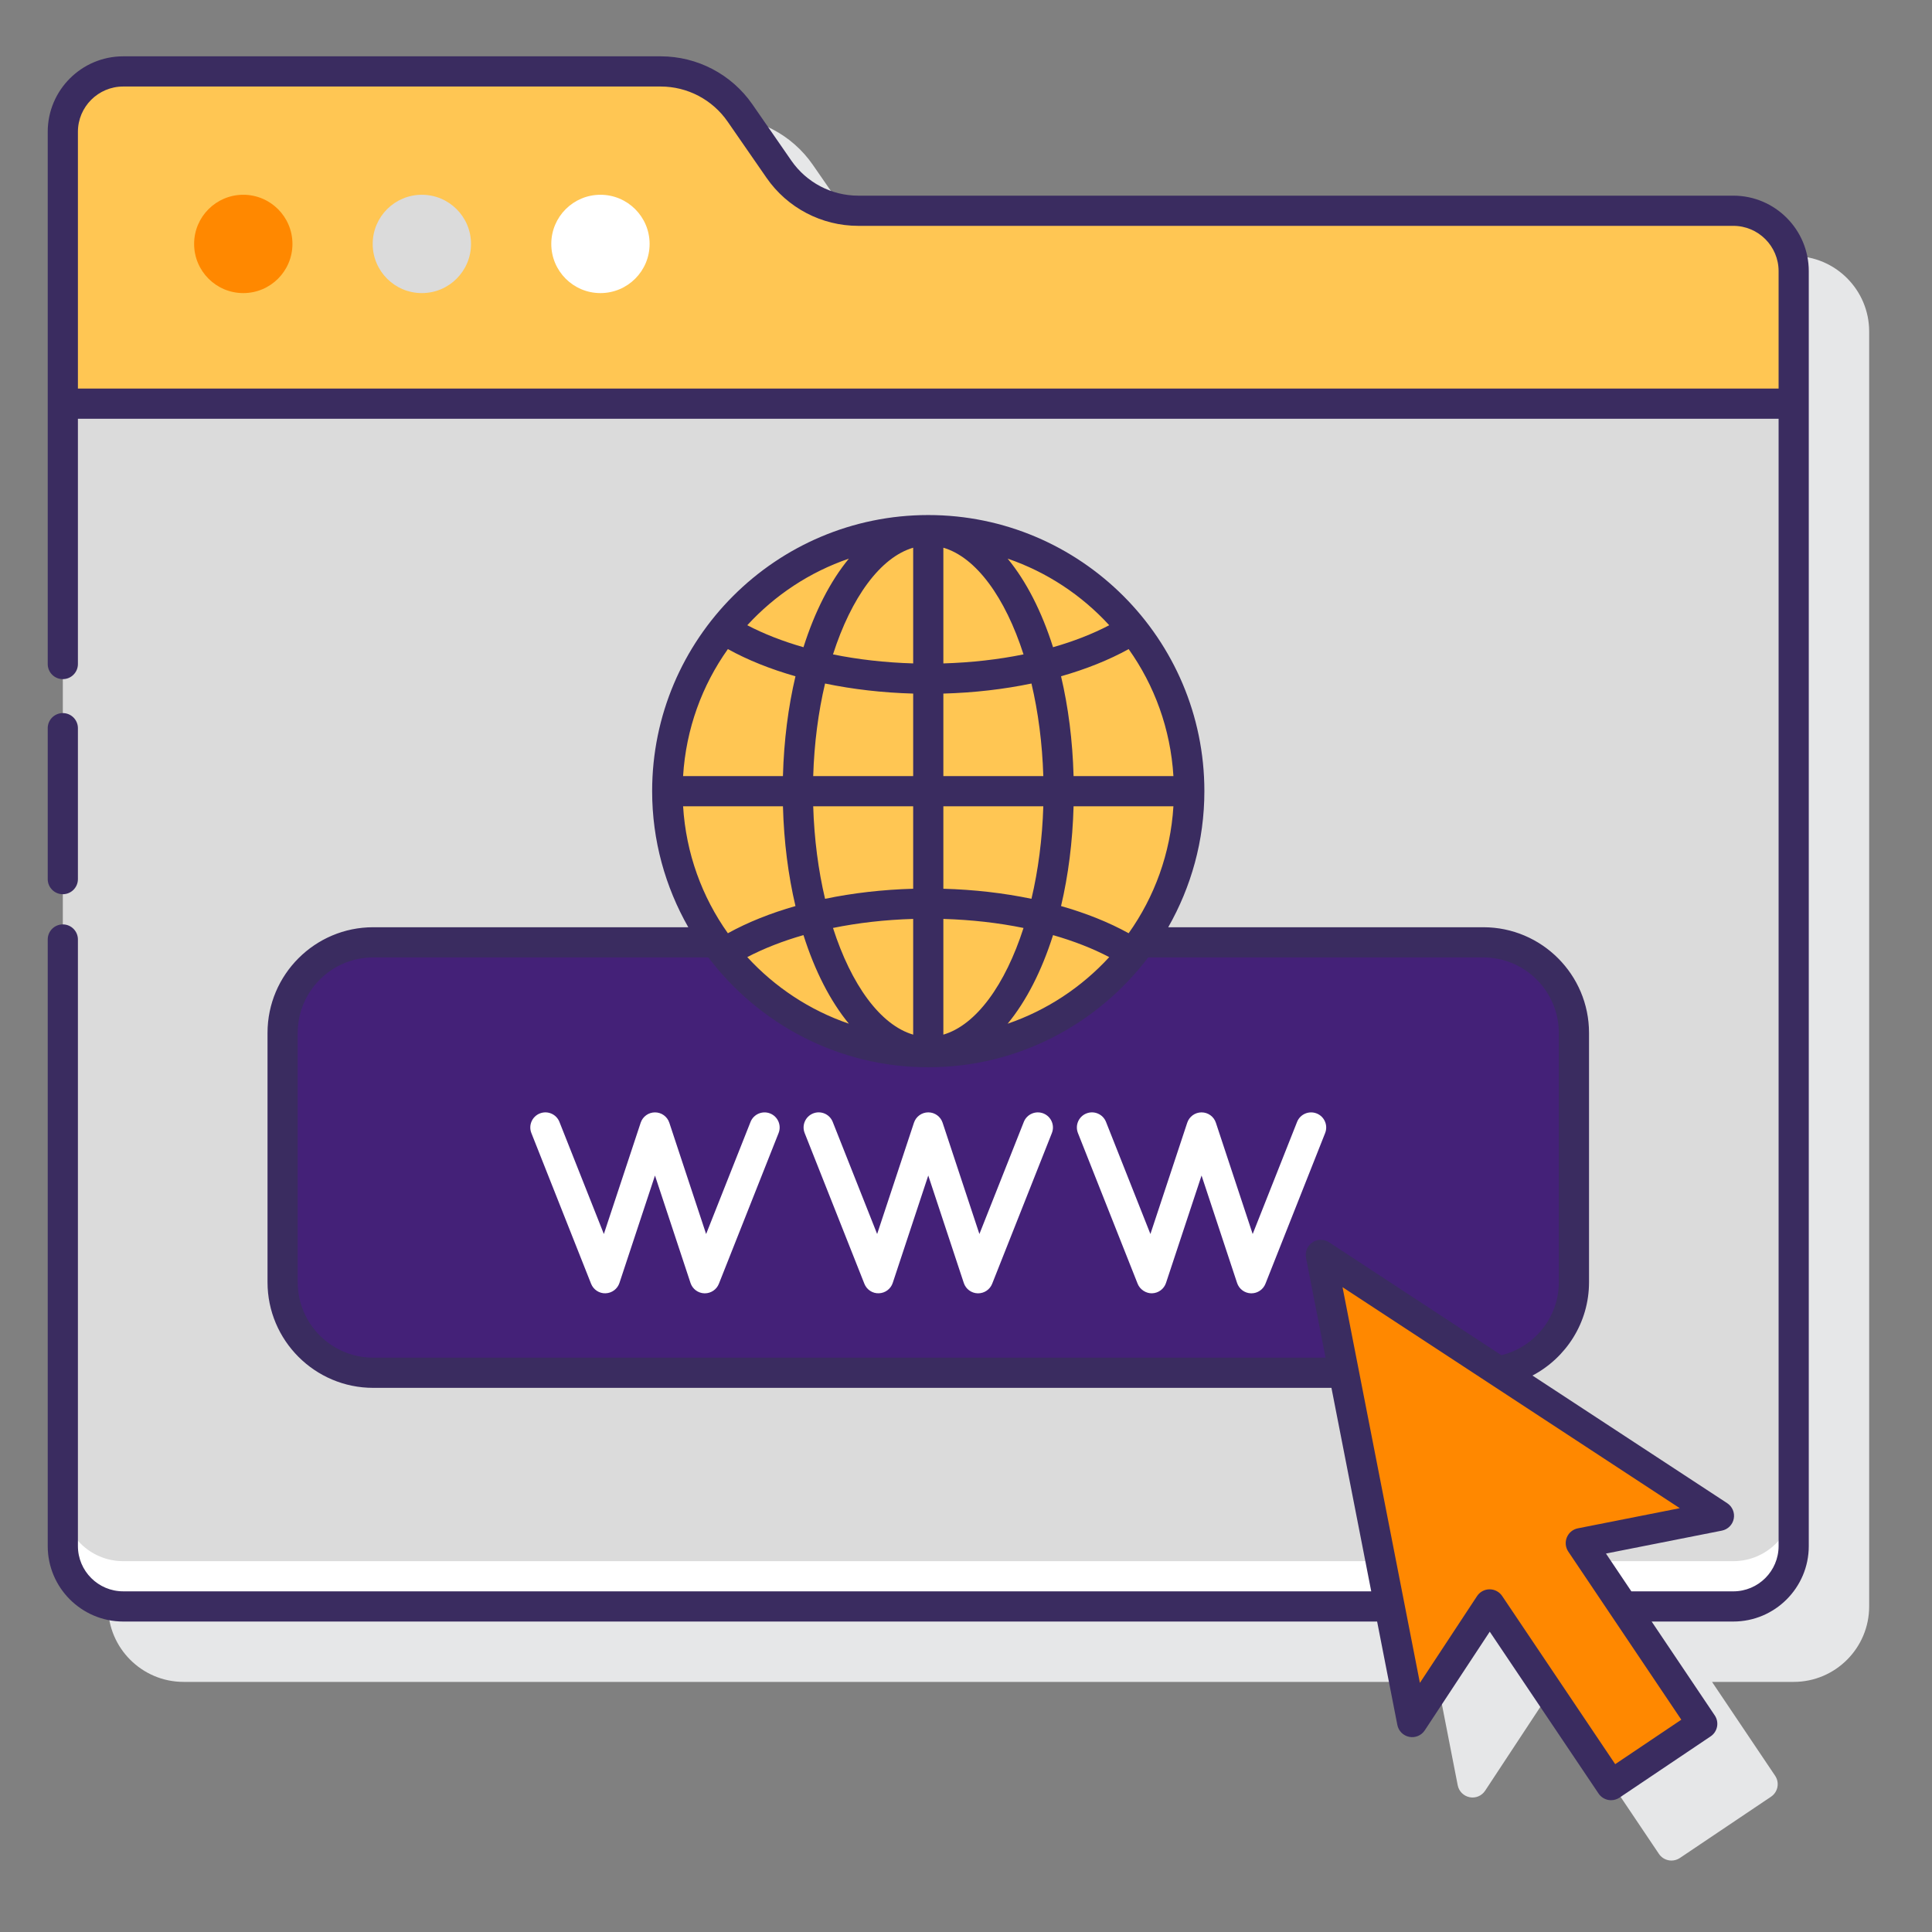 <svg xmlns:inkscape="http://www.inkscape.org/namespaces/inkscape" xmlns:sodipodi="http://sodipodi.sourceforge.net/DTD/sodipodi-0.dtd" xmlns="http://www.w3.org/2000/svg" xmlns:svg="http://www.w3.org/2000/svg" id="Layer_1" x="0px" y="0px" viewBox="0 0 128 128" xml:space="preserve" sodipodi:docname="web-design-online-presence&#x200B;.svg" inkscape:version="1.1 (c4e8f9e, 2021-05-24)"><rect x="0" y="0" width="128" height="128" fill="#808080" stroke="none"/>  <defs id="defs869"></defs>  <g id="g864">	<path fill="#E6E7E8" d="M118.838,16.963H60.86c-1.769,0-3.426-0.868-4.433-2.322l-2.578-3.725c-1.38-1.993-3.651-3.184-6.077-3.184   h-35.61c-2.757,0-5,2.243-5,5v93.698c0,2.757,2.243,5,5,5h83.077l1.339,6.851c0.078,0.399,0.39,0.71,0.788,0.789   c0.397,0.081,0.805-0.091,1.028-0.431l4.306-6.537l7.208,10.723c0.148,0.22,0.378,0.372,0.638,0.423   c0.063,0.012,0.128,0.019,0.192,0.019c0.197,0,0.392-0.059,0.558-0.17l6.039-4.06c0.459-0.308,0.58-0.93,0.272-1.388l-4.181-6.219   h5.411c2.757,0,5-2.243,5-5V21.963C123.838,19.206,121.595,16.963,118.838,16.963z" id="path824"></path>	<g id="g862">		<g id="g838">			<path fill="#D4FBFF" d="M118.837,26.744H4.162v75.687c0,2.209,1.791,4,4,4h106.675c2.209,0,4-1.791,4-4V26.744z" id="path826" style="fill:#dbdbdb;fill-opacity:1"></path>			<path fill="#FFFFFF" d="M114.837,103.431H8.162c-2.209,0-4-1.791-4-4v3c0,2.209,1.791,4,4,4h106.675c2.209,0,4-1.791,4-4v-3     C118.837,101.64,117.046,103.431,114.837,103.431z" id="path828"></path>			<path fill="#6DC9F7" d="M51.606,11.21l-2.579-3.725c-1.194-1.724-3.157-2.753-5.254-2.753H8.162c-2.209,0-4,1.791-4,4v18.012     h114.675v-8.781c0-2.209-1.791-4-4-4H56.86C54.763,13.963,52.799,12.934,51.606,11.21z" id="path830" style="fill:#ffc653;fill-opacity:1"></path>			<circle fill="#FFFFFF" cx="39.781" cy="16.161" r="3.257" id="circle832"></circle>			<circle fill="#D4FBFF" cx="27.949" cy="16.161" r="3.257" id="circle834" style="fill:#dbdbdb;fill-opacity:1"></circle>			<circle fill="#FA759E" cx="16.118" cy="16.161" r="3.257" id="circle836" style="fill:#ff8800;fill-opacity:1"></circle>		</g>		<path fill="#FA759E" d="M98.276,90.949H24.724c-3.314,0-6-2.686-6-6V68.432c0-3.314,2.686-6,6-6h73.552c3.314,0,6,2.686,6,6    v16.517C104.276,88.263,101.59,90.949,98.276,90.949z" id="path840" style="fill:#442178;fill-opacity:1"></path>		<g id="g848">			<path fill="#FFFFFF" d="M46.697,85.686c-0.01,0-0.02,0-0.029,0c-0.42-0.012-0.788-0.286-0.92-0.686l-2.354-7.118l-2.354,7.116     c-0.132,0.399-0.5,0.673-0.92,0.686c-0.415,0.017-0.804-0.24-0.959-0.631l-3.957-9.987c-0.203-0.513,0.048-1.094,0.562-1.298     c0.512-0.203,1.095,0.047,1.298,0.562l2.943,7.427l2.439-7.373c0.136-0.41,0.518-0.686,0.949-0.686l0,0     c0.432,0,0.814,0.277,0.949,0.686l2.438,7.374l2.942-7.427c0.204-0.514,0.786-0.764,1.298-0.562     c0.514,0.204,0.765,0.785,0.562,1.298l-3.957,9.988C47.476,85.436,47.106,85.686,46.697,85.686z" id="path842"></path>			<path fill="#FFFFFF" d="M64.803,85.686c-0.01,0-0.02,0-0.029,0c-0.42-0.012-0.788-0.286-0.92-0.686L61.5,77.881l-2.354,7.116     c-0.132,0.399-0.5,0.673-0.92,0.686c-0.422,0.017-0.804-0.24-0.959-0.631l-3.957-9.987c-0.203-0.513,0.048-1.094,0.562-1.298     c0.513-0.203,1.095,0.047,1.298,0.562l2.943,7.427l2.439-7.373c0.136-0.41,0.518-0.686,0.949-0.686l0,0     c0.432,0,0.814,0.277,0.949,0.686l2.438,7.374l2.942-7.427c0.203-0.514,0.785-0.764,1.298-0.562     c0.514,0.204,0.765,0.785,0.562,1.298l-3.957,9.988C65.581,85.436,65.212,85.686,64.803,85.686z" id="path844"></path>			<path fill="#FFFFFF" d="M82.909,85.686c-0.01,0-0.02,0-0.029,0c-0.42-0.012-0.788-0.286-0.92-0.686l-2.354-7.119l-2.355,7.117     c-0.132,0.399-0.5,0.673-0.921,0.686c-0.387,0.017-0.803-0.24-0.958-0.631l-3.956-9.987c-0.203-0.513,0.048-1.095,0.562-1.298     c0.512-0.203,1.095,0.047,1.298,0.562l2.942,7.427l2.439-7.373c0.136-0.41,0.518-0.686,0.949-0.686l0,0     c0.432,0,0.814,0.276,0.949,0.686l2.438,7.374l2.941-7.427c0.203-0.514,0.785-0.764,1.298-0.562     c0.514,0.203,0.765,0.785,0.562,1.298l-3.956,9.988C83.687,85.436,83.318,85.686,82.909,85.686z" id="path846"></path>		</g>		<circle fill="#6DC9F7" cx="61.5" cy="52.417" r="17.294" id="circle850" style="fill:#ffc653;fill-opacity:1"></circle>		<g id="g860">			<polygon fill="#0089EF" points="87.508,83.141 113.884,100.427 104.731,102.237 112.778,114.207 106.738,118.268 98.691,106.297      93.559,114.09    " id="polygon852" style="fill:#ff8800;fill-opacity:1"></polygon>			<g id="g858">				<path fill="#3A2C60" d="M4.162,59.244c0.553,0,1-0.448,1-1v-10c0-0.552-0.447-1-1-1s-1,0.448-1,1v10      C3.162,58.796,3.609,59.244,4.162,59.244z" id="path854"></path>				<path fill="#3A2C60" d="M114.837,12.963H56.86c-1.769,0-3.426-0.868-4.433-2.323L49.85,6.916      c-1.381-1.994-3.653-3.184-6.077-3.184H8.162c-2.757,0-5,2.243-5,5v35.262c0,0.552,0.447,1,1,1s1-0.448,1-1v-16.25h112.675      v74.687c0,1.654-1.346,3-3,3h-6.755l-1.683-2.504l7.68-1.519c0.398-0.079,0.71-0.391,0.787-0.79      c0.078-0.399-0.094-0.805-0.434-1.028l-12.902-8.456c2.223-1.173,3.747-3.501,3.747-6.185V68.432c0-3.86-3.141-7-7-7H77.398      c1.517-2.664,2.395-5.737,2.395-9.015c0-10.087-8.206-18.294-18.293-18.294S43.206,42.33,43.206,52.417      c0,3.279,0.878,6.351,2.395,9.015H24.724c-3.859,0-7,3.14-7,7v16.517c0,3.86,3.141,7,7,7h63.488l2.636,13.481H8.162      c-1.654,0-3-1.346-3-3V62.244c0-0.552-0.447-1-1-1s-1,0.448-1,1v40.187c0,2.757,2.243,5,5,5h83.076l1.34,6.852      c0.078,0.399,0.39,0.71,0.788,0.789c0.397,0.078,0.805-0.091,1.028-0.431l4.306-6.538l7.208,10.723      c0.148,0.22,0.378,0.372,0.638,0.423c0.063,0.012,0.128,0.019,0.192,0.019c0.197,0,0.392-0.059,0.558-0.17l6.039-4.06      c0.459-0.308,0.58-0.93,0.272-1.388l-4.181-6.219h5.41c2.757,0,5-2.243,5-5V17.963      C119.837,15.207,117.594,12.963,114.837,12.963z M48.224,43.004c1.315,0.726,2.824,1.33,4.478,1.801      c-0.477,2.023-0.766,4.251-0.831,6.612h-6.615C45.448,48.294,46.513,45.409,48.224,43.004z M77.742,51.417h-6.615      c-0.064-2.361-0.354-4.589-0.83-6.612c1.654-0.471,3.163-1.074,4.479-1.8C76.486,45.41,77.551,48.294,77.742,51.417z       M74.776,61.829c-1.315-0.726-2.825-1.33-4.479-1.8c0.477-2.023,0.766-4.251,0.83-6.612h6.615      C77.551,56.539,76.486,59.424,74.776,61.829z M60.5,58.882c-2.032,0.057-3.997,0.284-5.838,0.667      c-0.444-1.882-0.719-3.955-0.785-6.132H60.5V58.882z M60.5,60.881v7.666c-2.179-0.639-4.103-3.307-5.312-7.068      C56.859,61.139,58.646,60.935,60.5,60.881z M62.5,68.547v-7.666c1.854,0.055,3.64,0.258,5.311,0.599      C66.602,65.239,64.679,67.908,62.5,68.547z M62.5,58.882v-5.465h6.622c-0.066,2.177-0.341,4.249-0.785,6.131      C66.496,59.165,64.531,58.938,62.5,58.882z M69.122,51.417H62.5v-5.465c2.031-0.057,3.996-0.284,5.837-0.667      C68.781,47.167,69.056,49.24,69.122,51.417z M62.5,43.953v-7.666c2.179,0.639,4.102,3.308,5.311,7.068      C66.14,43.695,64.354,43.898,62.5,43.953z M60.5,36.287v7.666c-1.854-0.055-3.641-0.258-5.312-0.598      C56.397,39.594,58.321,36.926,60.5,36.287z M60.5,45.952v5.465h-6.623c0.066-2.177,0.341-4.25,0.785-6.132      C56.503,45.668,58.468,45.895,60.5,45.952z M51.872,53.417c0.064,2.361,0.353,4.589,0.83,6.612      c-1.654,0.471-3.163,1.075-4.478,1.801c-1.711-2.405-2.776-5.29-2.967-8.413H51.872z M53.232,61.953      c0.752,2.374,1.78,4.379,3.008,5.869c-2.605-0.892-4.907-2.425-6.731-4.412C50.615,62.832,51.866,62.344,53.232,61.953z       M69.767,61.954c1.365,0.391,2.617,0.878,3.723,1.457c-1.824,1.987-4.126,3.52-6.731,4.412      C67.987,66.333,69.015,64.328,69.767,61.954z M73.49,41.423c-1.106,0.579-2.357,1.066-3.723,1.457      c-0.752-2.374-1.78-4.379-3.008-5.869C69.364,37.903,71.667,39.435,73.49,41.423z M56.24,37.011      c-1.228,1.49-2.256,3.495-3.008,5.869c-1.365-0.391-2.617-0.878-3.722-1.457C51.333,39.436,53.635,37.903,56.24,37.011z       M24.724,89.949c-2.757,0-5-2.243-5-5V68.432c0-2.757,2.243-5,5-5h22.205c3.343,4.411,8.622,7.278,14.571,7.278      s11.227-2.867,14.57-7.278h22.206c2.757,0,5,2.243,5,5v16.517c0,2.342-1.625,4.298-3.802,4.839l-11.418-7.483      c-0.336-0.22-0.773-0.219-1.105,0.006c-0.334,0.225-0.501,0.627-0.424,1.022l1.294,6.616H24.724z M107.011,116.88l-7.489-11.141      c-0.186-0.276-0.497-0.442-0.83-0.442c-0.002,0-0.003,0-0.005,0c-0.335,0.001-0.646,0.17-0.83,0.45l-3.785,5.748l-5.126-26.217      l22.343,14.643l-6.752,1.335c-0.328,0.065-0.603,0.29-0.729,0.599c-0.128,0.309-0.093,0.662,0.094,0.94l7.489,11.14      L107.011,116.88z M5.162,8.732c0-1.654,1.346-3,3-3h35.61c1.769,0,3.426,0.868,4.433,2.322l2.578,3.725      c1.381,1.994,3.652,3.184,6.077,3.184h57.977c1.654,0,3,1.346,3,3v7.781H5.162V8.732z" id="path856"></path>			</g>		</g>	</g></g></svg>